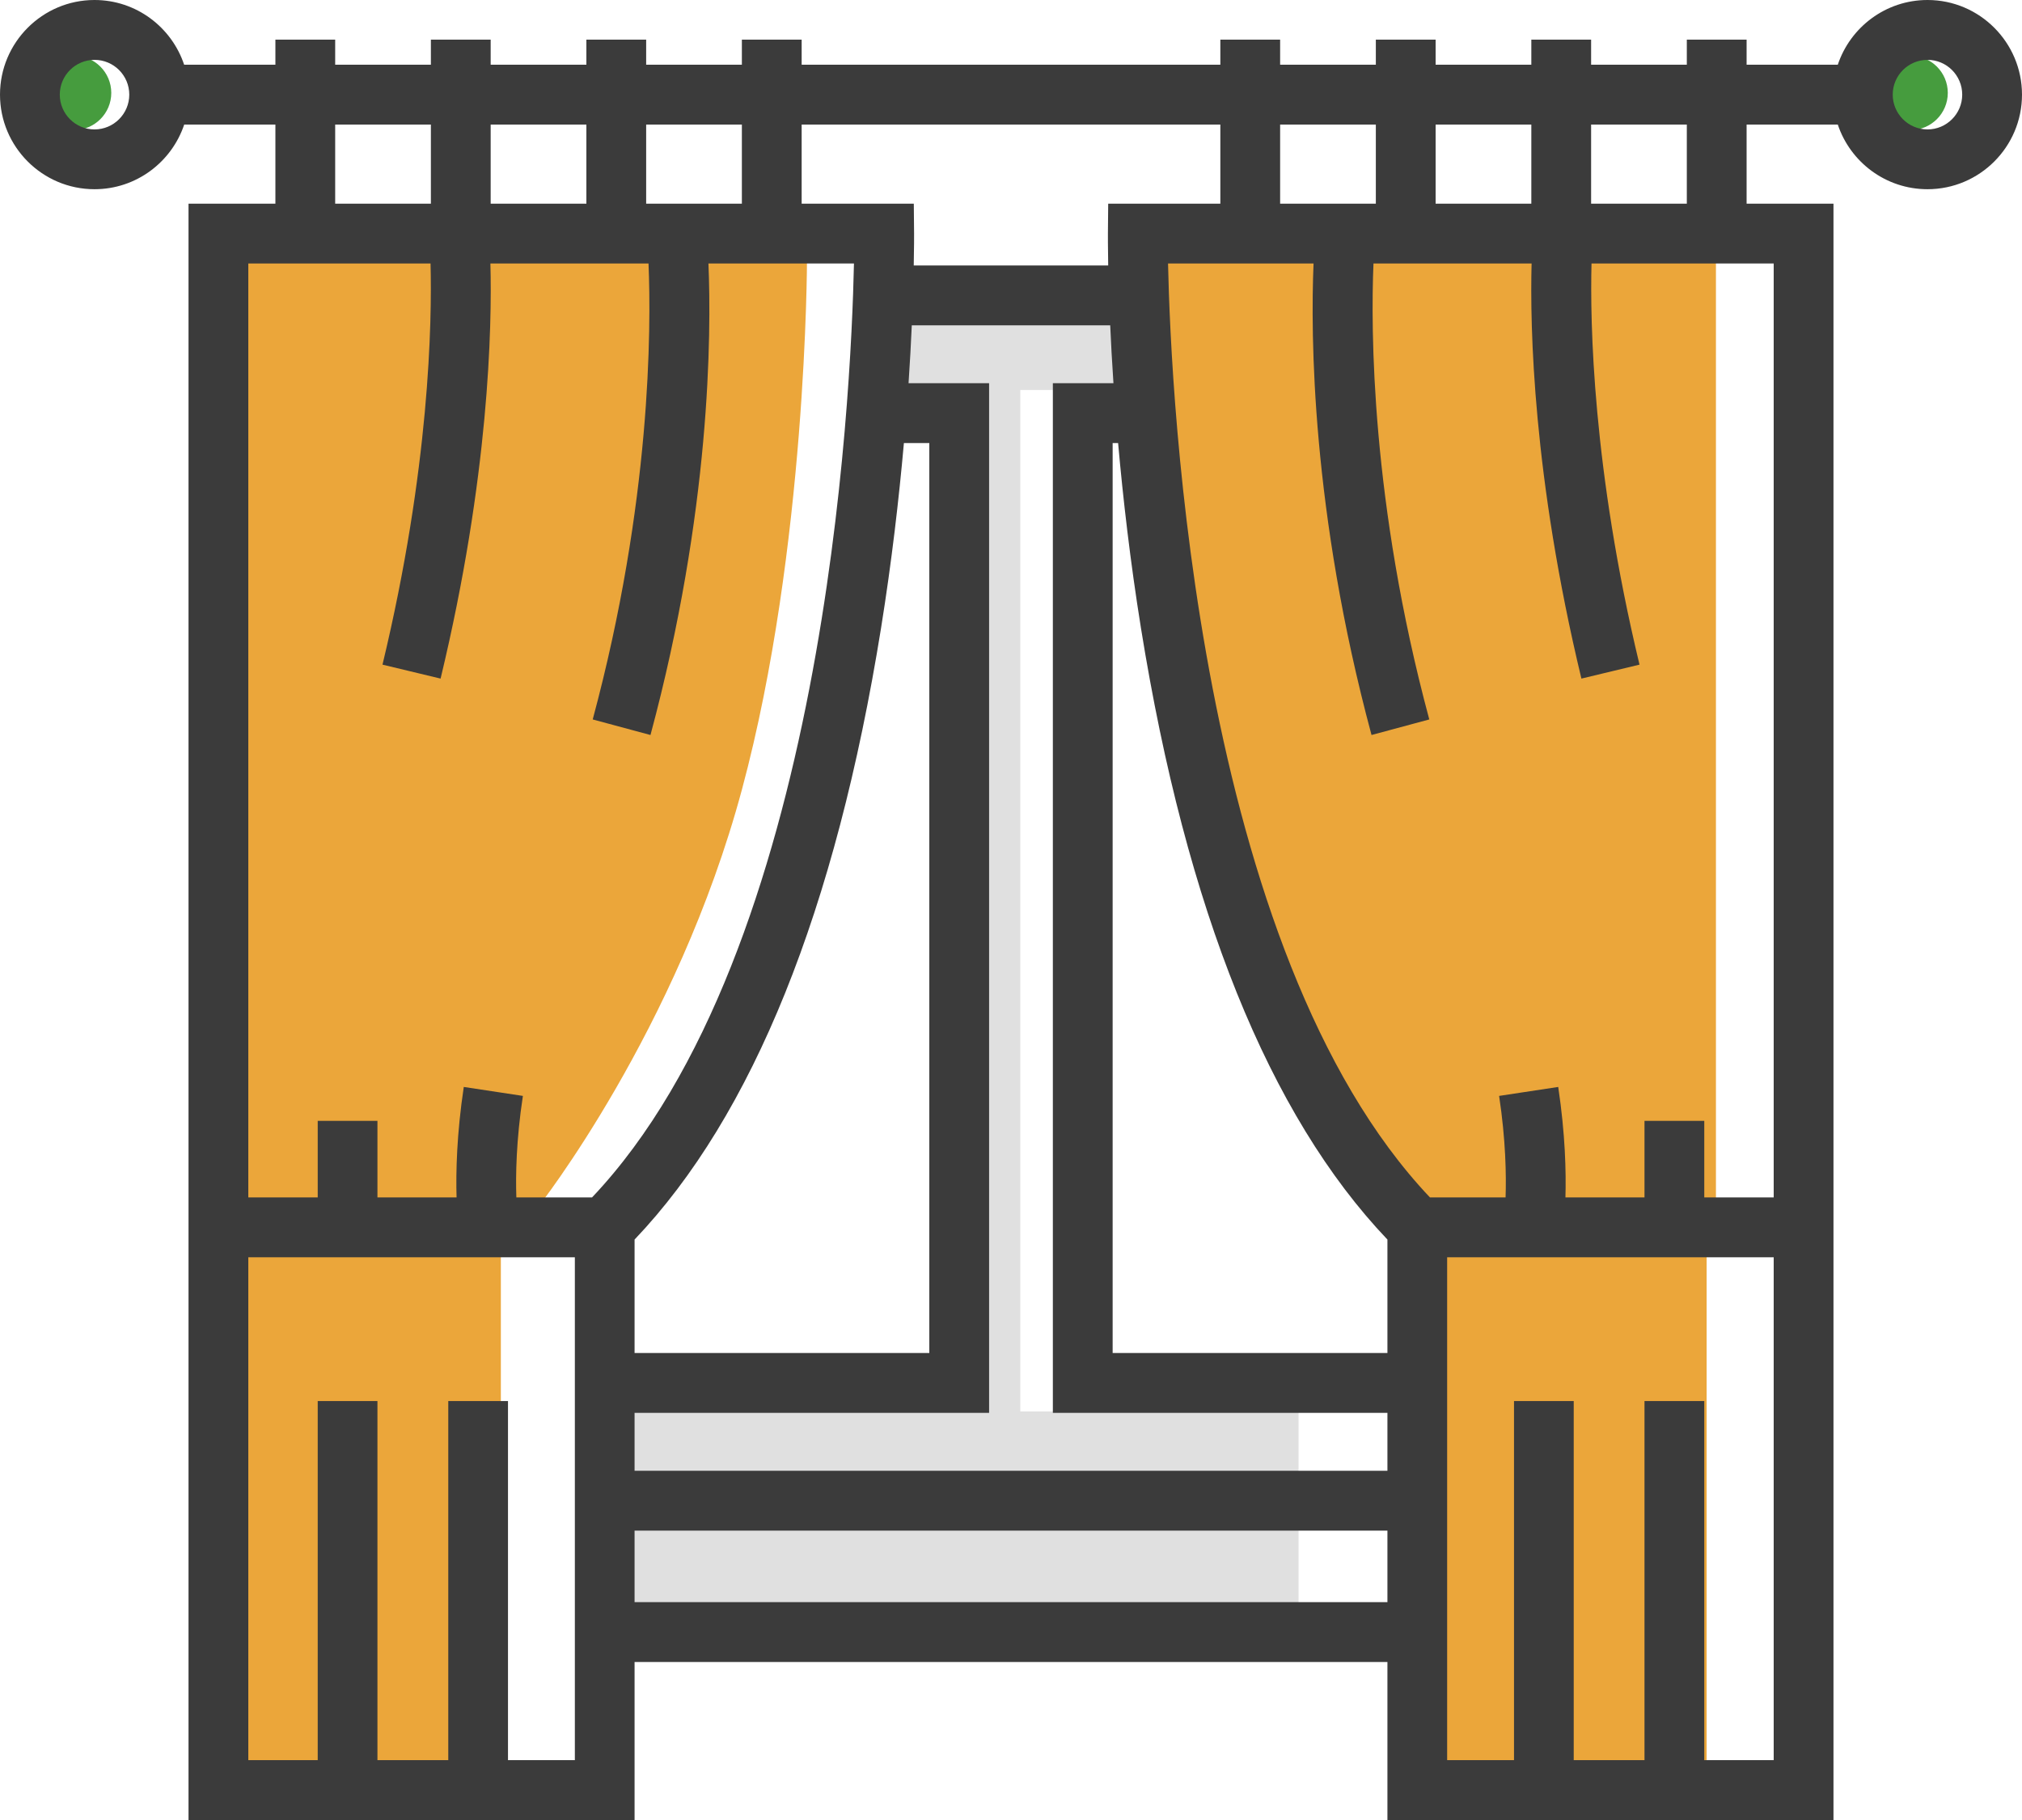 <svg width="30" height="27" viewBox="0 0 30 27" fill="none" xmlns="http://www.w3.org/2000/svg">
<path d="M9.908 0H0V1.378H9.908V0Z" transform="translate(9.358 22.592)" fill="#E0E0E0"/>
<path d="M9.908 0H0V1.102H9.908V0Z" transform="translate(9.358 20.939)" fill="#E0E0E0"/>
<path d="M6.33 0H0V1.102H6.33V0Z" transform="translate(12.935 4.684)" fill="#E0E0E0"/>
<path d="M16.806 0H0V1.101H16.806V0Z" transform="translate(14.037 21.49) rotate(-90)" fill="#E0E0E0"/>
<path d="M3.853 0H0V7.714H3.853V0Z" transform="translate(21.468 18.459)" fill="#EBA63A"/>
<path d="M3.853 0H0V7.714H3.853V0Z" transform="translate(3.578 18.459)" fill="#EBA63A"/>
<path d="M0.55 1.102C0.854 1.102 1.101 0.855 1.101 0.551C1.101 0.247 0.854 0 0.55 0C0.246 0 0 0.247 0 0.551C0 0.855 0.246 1.102 0.55 1.102Z" transform="translate(27.798 0.827)" fill="#469C3E"/>
<path d="M0.55 1.102C0.854 1.102 1.101 0.855 1.101 0.551C1.101 0.247 0.854 0 0.55 0C0.246 0 0 0.247 0 0.551C0 0.855 0.246 1.102 0.55 1.102Z" transform="translate(0.55 0.827)" fill="#469C3E"/>
<path d="M0 0H8.395C8.395 0 8.395 4.27 7.431 7.852C6.468 11.434 4.404 14.051 4.404 14.051H0V0Z" transform="translate(3.578 3.857)" fill="#EBA63A"/>
<path d="M0 0H8.395C8.395 0 8.395 4.27 7.431 7.852C6.468 11.434 4.404 14.051 4.404 14.051H0V0Z" transform="translate(25.459 3.857) scale(-1 1)" fill="#EBA63A"/>
<path d="M28.598 0C27.979 0 27.453 0.403 27.267 0.96H25.914V0.588H25.027V0.96H23.607V0.588H22.72V0.96H21.3V0.588H20.413V0.96H18.993V0.588H18.106V0.96H11.894V0.588H11.007V0.96H9.587V0.588H8.7V0.96H7.28V0.588H6.393V0.96H4.973V0.588H4.086V0.96H2.732C2.546 0.403 2.021 0 1.402 0C0.629 0 0 0.63 0 1.404C0 2.178 0.629 2.807 1.402 2.807C2.021 2.807 2.546 2.405 2.733 1.848H4.086V3.022H2.797V27H9.415V24.656H20.585V27H27.203V3.022H25.914V1.848H27.267C27.453 2.405 27.979 2.807 28.598 2.807C29.371 2.807 30 2.178 30 1.404C30 0.63 29.371 0 28.598 0ZM1.402 1.92C1.118 1.92 0.887 1.688 0.887 1.404C0.887 1.119 1.118 0.888 1.402 0.888C1.687 0.888 1.918 1.119 1.918 1.404C1.918 1.688 1.687 1.92 1.402 1.92ZM23.607 1.848H25.027V3.022H23.607V1.848ZM21.3 1.848H22.72V3.022H21.3V1.848ZM18.993 1.848H20.413V3.022H18.993V1.848ZM11.894 1.848H18.106V3.022H16.442L16.438 3.462C16.438 3.488 16.437 3.655 16.442 3.938H13.557C13.563 3.655 13.562 3.488 13.562 3.462L13.558 3.022H11.894V1.848ZM20.585 20.96V21.819H9.415V20.96H14.675V5.685H13.48C13.501 5.371 13.517 5.083 13.528 4.826H16.472C16.483 5.083 16.499 5.371 16.52 5.685H15.621V20.96H20.585ZM9.415 20.072V18.389C11.17 16.547 12.4 13.496 13.072 9.317C13.231 8.327 13.338 7.392 13.411 6.573H13.788V20.072H9.415ZM9.587 1.848H11.007V3.022H9.587V1.848ZM7.28 1.848H8.7V3.022H7.28V1.848ZM4.973 1.848H6.393V3.022H4.973V1.848ZM8.529 26.112H7.537V20.785H6.651V26.112H5.6V20.785H4.714V26.112H3.684V18.652H8.529V26.112ZM8.784 17.764H7.661C7.65 17.438 7.658 16.917 7.758 16.258L6.881 16.125C6.776 16.823 6.763 17.389 6.774 17.764H5.6V16.628H4.714V17.764H3.684V3.909H6.388C6.41 4.769 6.376 6.944 5.675 9.86L6.537 10.067C7.258 7.069 7.301 4.845 7.276 3.909H9.622C9.662 4.865 9.662 7.45 8.794 10.673L9.651 10.904C10.545 7.582 10.555 4.957 10.511 3.909H12.67C12.628 5.901 12.243 14.116 8.784 17.764ZM20.585 23.768H9.415V22.707H20.585V23.768ZM20.585 20.072H16.508V6.573H16.589C16.662 7.392 16.769 8.327 16.928 9.317C17.6 13.496 18.83 16.547 20.585 18.389L20.585 20.072ZM25.286 26.112V20.785H24.399V26.112H23.349V20.785H22.463V26.112H21.471V18.652H26.316V26.112L25.286 26.112ZM26.316 3.909V17.764H25.286V16.628H24.399V17.764H23.226C23.237 17.389 23.224 16.823 23.119 16.125L22.242 16.258C22.341 16.912 22.349 17.436 22.338 17.764H21.216C17.759 14.118 17.373 5.901 17.33 3.909H19.489C19.445 4.957 19.455 7.582 20.349 10.904L21.206 10.673C20.338 7.45 20.338 4.865 20.378 3.909H22.724C22.699 4.845 22.742 7.069 23.463 10.067L24.325 9.86C23.626 6.952 23.591 4.772 23.613 3.909H26.316ZM28.598 1.92C28.313 1.92 28.082 1.688 28.082 1.404C28.082 1.119 28.313 0.888 28.598 0.888C28.882 0.888 29.113 1.119 29.113 1.404C29.113 1.688 28.882 1.92 28.598 1.92Z" fill="#3B3B3B"/>
</svg>
